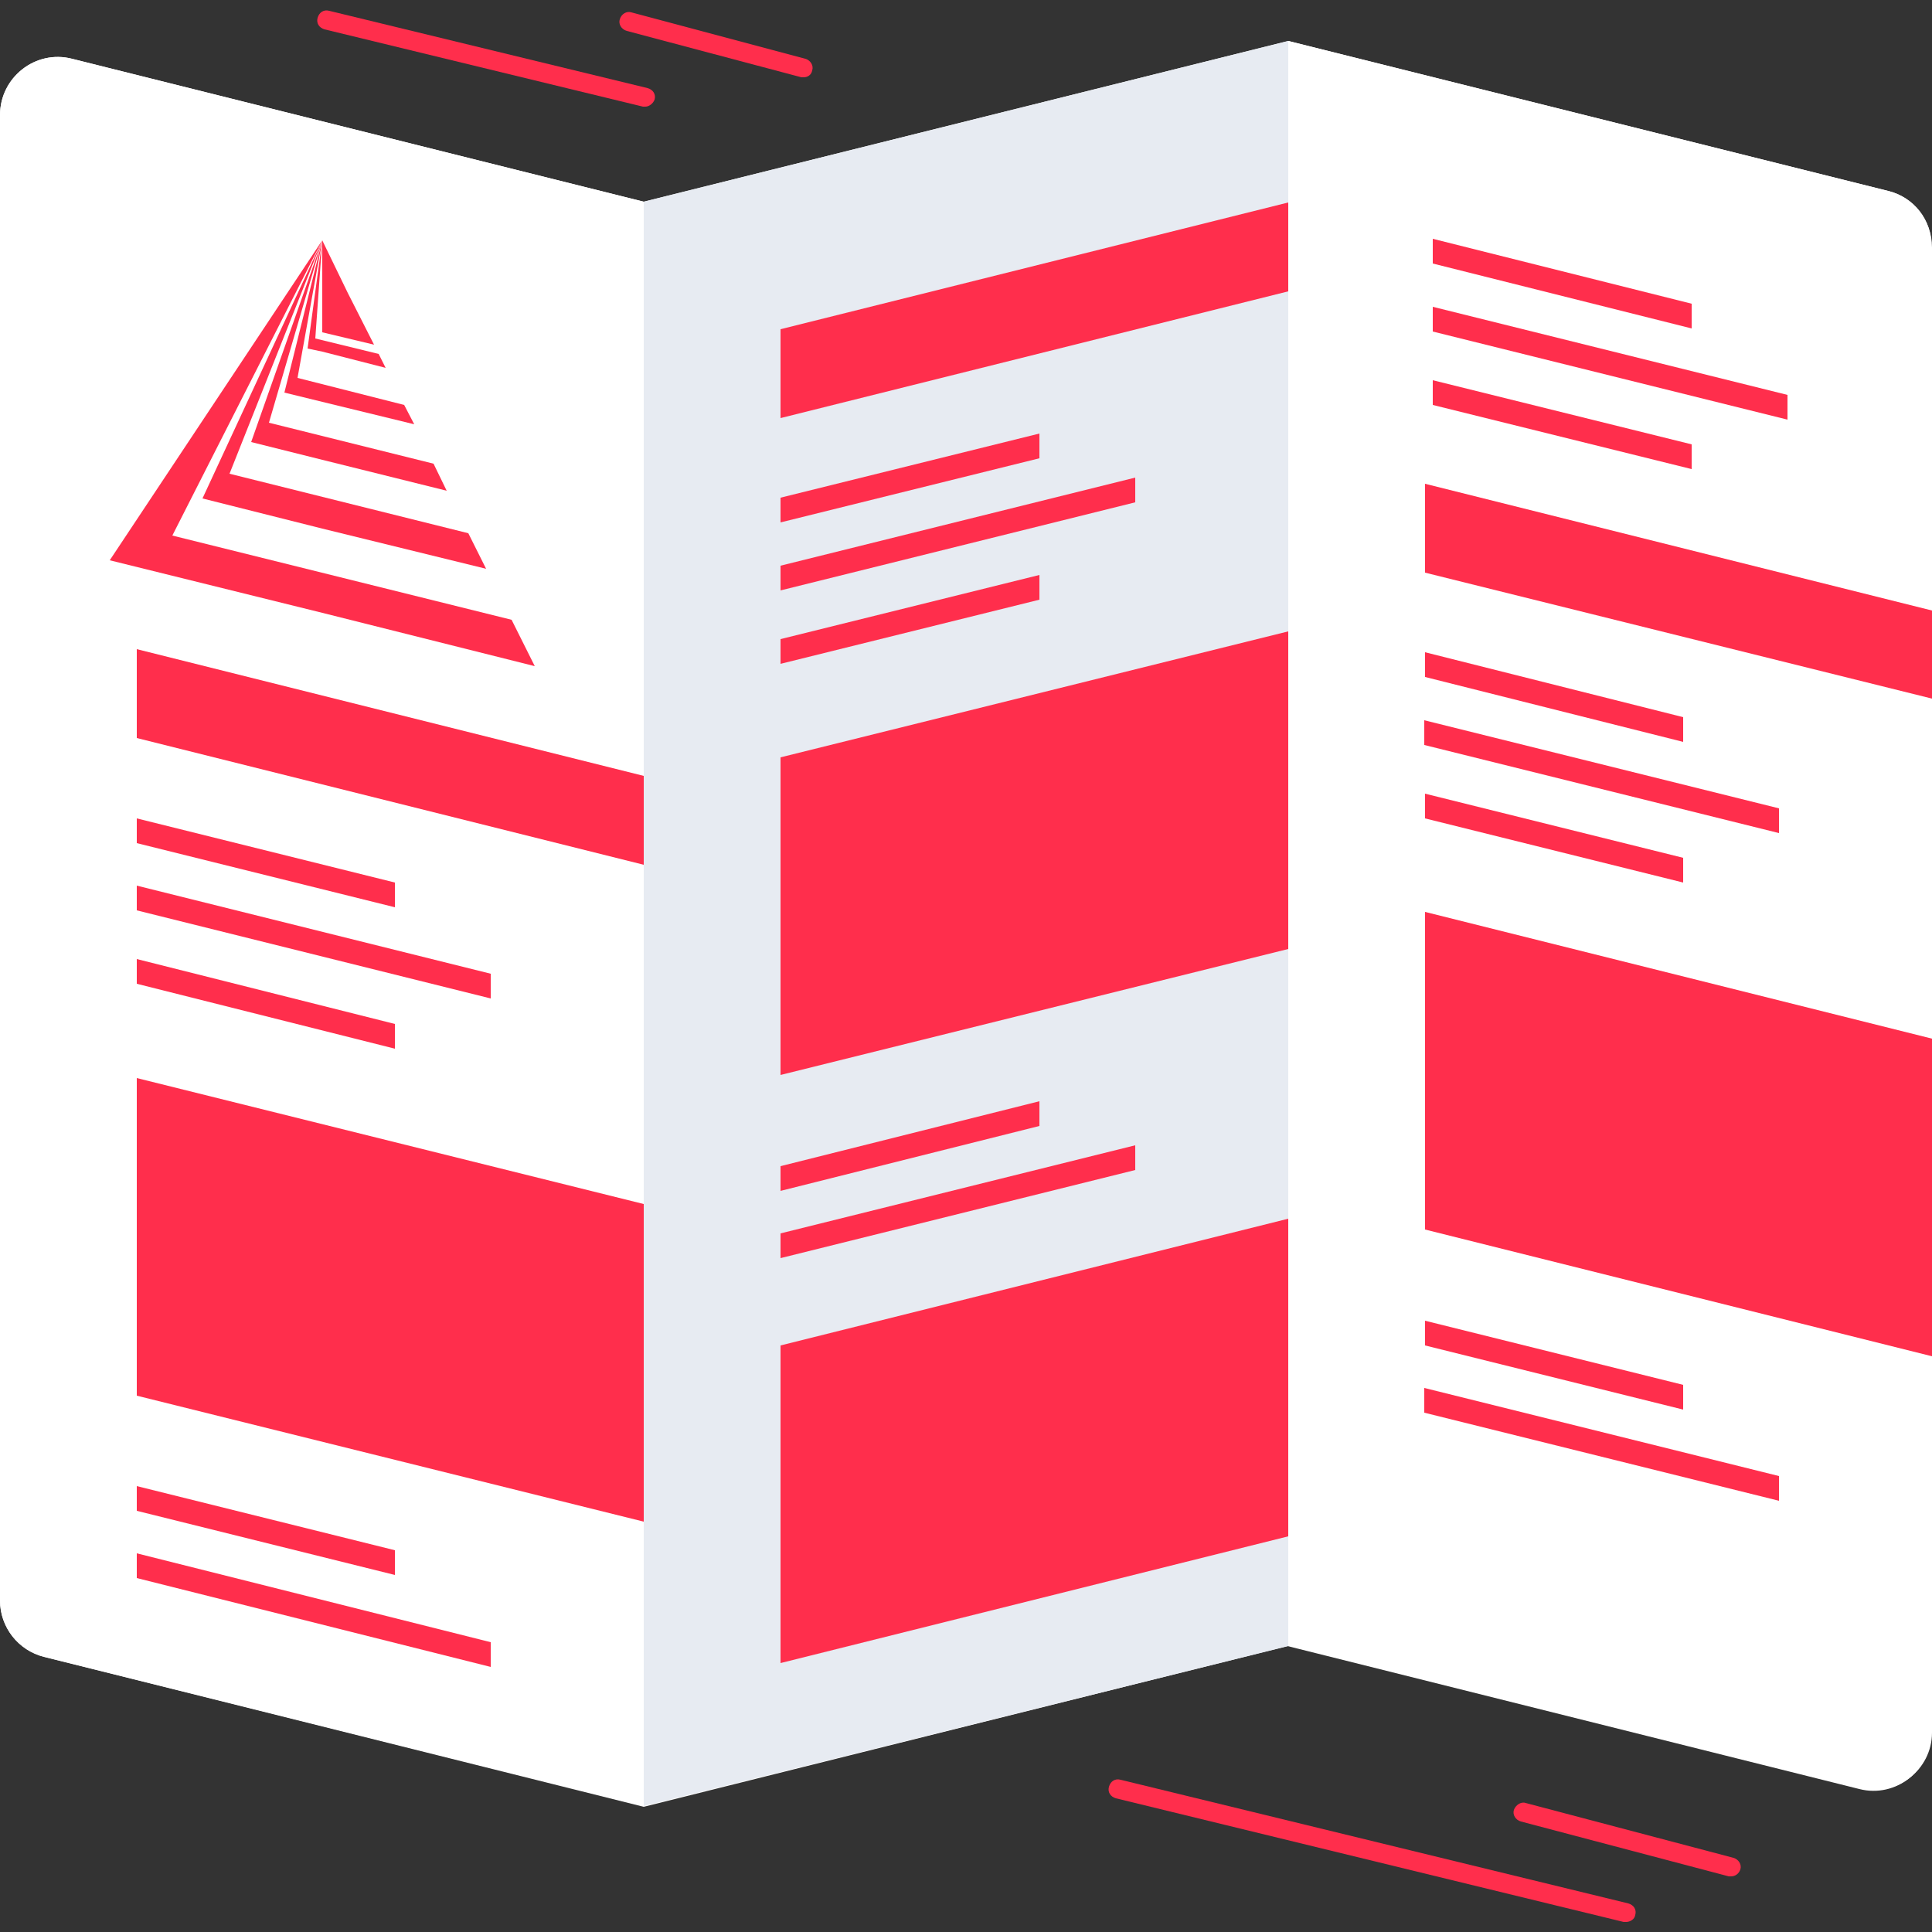 <?xml version="1.0" encoding="utf-8"?>
<!-- Generator: Adobe Illustrator 17.1.0, SVG Export Plug-In . SVG Version: 6.00 Build 0)  -->
<!DOCTYPE svg PUBLIC "-//W3C//DTD SVG 1.1//EN" "http://www.w3.org/Graphics/SVG/1.1/DTD/svg11.dtd">
<svg version="1.1" id="Слой_1" xmlns="http://www.w3.org/2000/svg" xmlns:xlink="http://www.w3.org/1999/xlink" x="0px" y="0px"
	 viewBox="0 0 250 250" enable-background="new 0 0 250 250" xml:space="preserve">
<rect x="0" y="0" width="250" height="250" fill="#333333" stroke="none"/>
<g>
	<g>
		<path fill="#FFFFFF" d="M244.3,24.7L166.7,5.3L83.3,26.1L9.3,7.6C4.6,6.4,0,10,0,14.9v192.2c0,3.4,2.3,6.4,5.7,7.3l77.6,19.4
			l83.3-20.8l74,18.5c4.7,1.2,9.3-2.4,9.3-7.3V31.9C250,28.5,247.7,25.5,244.3,24.7z"/>
	</g>
	<g>
		<path fill="#FFFFFF" d="M83.3,233.7L5.7,214.4c-3.3-0.8-5.7-3.8-5.7-7.3V14.9C0,10,4.6,6.4,9.3,7.6l74,18.5V233.7z"/>
	</g>
	<g>
		<g>
			<polygon fill-rule="evenodd" clip-rule="evenodd" fill="#FF2E4C" points="41.7,31.1 45,37.9 48.4,44.6 41.7,43 			"/>
		</g>
		<g>
			<polygon fill-rule="evenodd" clip-rule="evenodd" fill="#FF2E4C" points="41.7,31.1 22.3,69.3 66.2,80.2 69.2,86.2 41.7,79.3 
				14.2,72.5 			"/>
		</g>
		<g>
			<polygon fill-rule="evenodd" clip-rule="evenodd" fill="#FF2E4C" points="41.7,31.1 29.7,61.3 60.6,69 62.9,73.6 41.7,68.4 
				26.2,64.5 			"/>
		</g>
		<g>
			<polygon fill-rule="evenodd" clip-rule="evenodd" fill="#FF2E4C" points="41.7,31.1 34.8,54.7 56.1,60 57.8,63.5 41.7,59.5 
				32.5,57.2 			"/>
		</g>
		<g>
			<polygon fill-rule="evenodd" clip-rule="evenodd" fill="#FF2E4C" points="41.7,31.1 38.5,48.9 52.3,52.4 53.6,54.9 41.7,52 
				36.8,50.8 			"/>
		</g>
		<g>
			<polygon fill-rule="evenodd" clip-rule="evenodd" fill="#FF2E4C" points="41.7,31.1 40.8,43.8 49,45.8 49.9,47.6 41.7,45.5 
				39.8,45.1 			"/>
		</g>
	</g>
	<g>
		<polygon fill="#FF2E4C" points="83.3,111.9 17.7,95.5 17.7,84 83.3,100.4 		"/>
	</g>
	<g>
		<polygon fill="#FF2E4C" points="51.1,117.4 17.7,109.1 17.7,105.9 51.1,114.2 		"/>
	</g>
	<g>
		<polygon fill="#FF2E4C" points="63.5,129.2 17.7,117.8 17.7,114.6 63.5,126 		"/>
	</g>
	<g>
		<polygon fill="#FF2E4C" points="51.1,135.7 17.7,127.3 17.7,124.1 51.1,132.5 		"/>
	</g>
	<g>
		<polygon fill="#FF2E4C" points="83.3,196.9 17.7,180.6 17.7,139.5 83.3,155.8 		"/>
	</g>
	<g>
		<polygon fill="#FF2E4C" points="51.1,203.8 17.7,195.5 17.7,192.3 51.1,200.6 		"/>
	</g>
	<g>
		<polygon fill="#FF2E4C" points="63.5,215.7 17.7,204.2 17.7,201 63.5,212.5 		"/>
	</g>
	<g>
		<polygon fill="#E7EBF2" points="166.7,213 83.3,233.7 83.3,26.1 166.7,5.3 		"/>
	</g>
	<g>
		<polygon fill="#FF2E4C" points="166.7,37.7 101,54.1 101,42.6 166.7,26.2 		"/>
	</g>
	<g>
		<polygon fill="#FF2E4C" points="134.5,59.3 101,67.6 101,64.4 134.5,56.1 		"/>
	</g>
	<g>
		<polygon fill="#FF2E4C" points="146.9,65 101,76.4 101,73.2 146.9,61.8 		"/>
	</g>
	<g>
		<polygon fill="#FF2E4C" points="134.5,77.6 101,85.9 101,82.7 134.5,74.4 		"/>
	</g>
	<g>
		<polygon fill="#FF2E4C" points="166.7,122.8 101,139.1 101,98 166.7,81.7 		"/>
	</g>
	<g>
		<polygon fill="#FF2E4C" points="134.5,145.7 101,154.1 101,150.9 134.5,142.5 		"/>
	</g>
	<g>
		<polygon fill="#FF2E4C" points="146.9,151.4 101,162.8 101,159.6 146.9,148.2 		"/>
	</g>
	<g>
		<polygon fill="#FF2E4C" points="166.7,198.8 101,215.2 101,174.1 166.7,157.7 		"/>
	</g>
	<g>
		<path fill="#FFFFFF" d="M240.7,231.4l-74-18.5V5.3l77.6,19.4c3.3,0.8,5.7,3.8,5.7,7.3v192.2C250,229,245.4,232.6,240.7,231.4z"/>
	</g>
	<g>
		<polygon fill="#FF2E4C" points="250,90.4 184.4,74.1 184.4,62.6 250,79 		"/>
	</g>
	<g>
		<polygon fill="#FF2E4C" points="217.8,96 184.4,87.6 184.4,84.4 217.8,92.8 		"/>
	</g>
	<g>
		<polygon fill="#FF2E4C" points="230.2,107.8 184.3,96.4 184.3,93.2 230.2,104.6 		"/>
	</g>
	<g>
		<polygon fill="#FF2E4C" points="217.8,114.2 184.4,105.9 184.4,102.7 217.8,111 		"/>
	</g>
	<g>
		<polygon fill="#FF2E4C" points="250,175.5 184.4,159.1 184.4,118 250,134.4 		"/>
	</g>
	<g>
		<polygon fill="#FF2E4C" points="217.8,182.4 184.4,174.1 184.4,170.9 217.8,179.2 		"/>
	</g>
	<g>
		<polygon fill="#FF2E4C" points="230.2,194.2 184.3,182.8 184.3,179.6 230.2,191 		"/>
	</g>
	<g>
		<polygon fill="#FF2E4C" points="218.9,42.5 185.4,34.1 185.4,30.9 218.9,39.3 		"/>
	</g>
	<g>
		<polygon fill="#FF2E4C" points="231.3,54.3 185.4,42.9 185.4,39.7 231.3,51.1 		"/>
	</g>
	<g>
		<polygon fill="#FF2E4C" points="218.9,60.7 185.4,52.4 185.4,49.2 218.9,57.5 		"/>
	</g>
	<g>
		<path fill="#FF2E4C" d="M83.5,13.8c-0.1,0-0.2,0-0.3,0l-41.2-10c-0.7-0.2-1.1-0.8-0.9-1.5c0.2-0.7,0.8-1.1,1.5-0.9l41.2,10
			c0.7,0.2,1.1,0.8,0.9,1.5C84.5,13.4,84,13.8,83.5,13.8z"/>
	</g>
	<g>
		<path fill="#FF2E4C" d="M104,10c-0.1,0-0.2,0-0.3,0L81.1,4c-0.7-0.2-1.1-0.9-0.9-1.5c0.2-0.7,0.9-1.1,1.5-0.9l22.5,6
			c0.7,0.2,1.1,0.9,0.9,1.5C105,9.7,104.5,10,104,10z"/>
	</g>
	<g>
		<path fill="#FF2E4C" d="M224,242.8c-0.1,0-0.2,0-0.3,0l-26.9-7.1c-0.7-0.2-1.1-0.9-0.9-1.5s0.9-1.1,1.5-0.9l26.9,7.1
			c0.7,0.2,1.1,0.9,0.9,1.5C225,242.5,224.5,242.8,224,242.8z"/>
	</g>
	<g>
		<path fill="#FF2E4C" d="M210.4,248.7c-0.1,0-0.2,0-0.3,0l-65.7-16c-0.7-0.2-1.1-0.8-0.9-1.5c0.2-0.7,0.8-1.1,1.5-0.9l65.7,16
			c0.7,0.2,1.1,0.8,0.9,1.5C211.5,248.4,210.9,248.7,210.4,248.7z"/>
	</g>
</g>
</svg>
